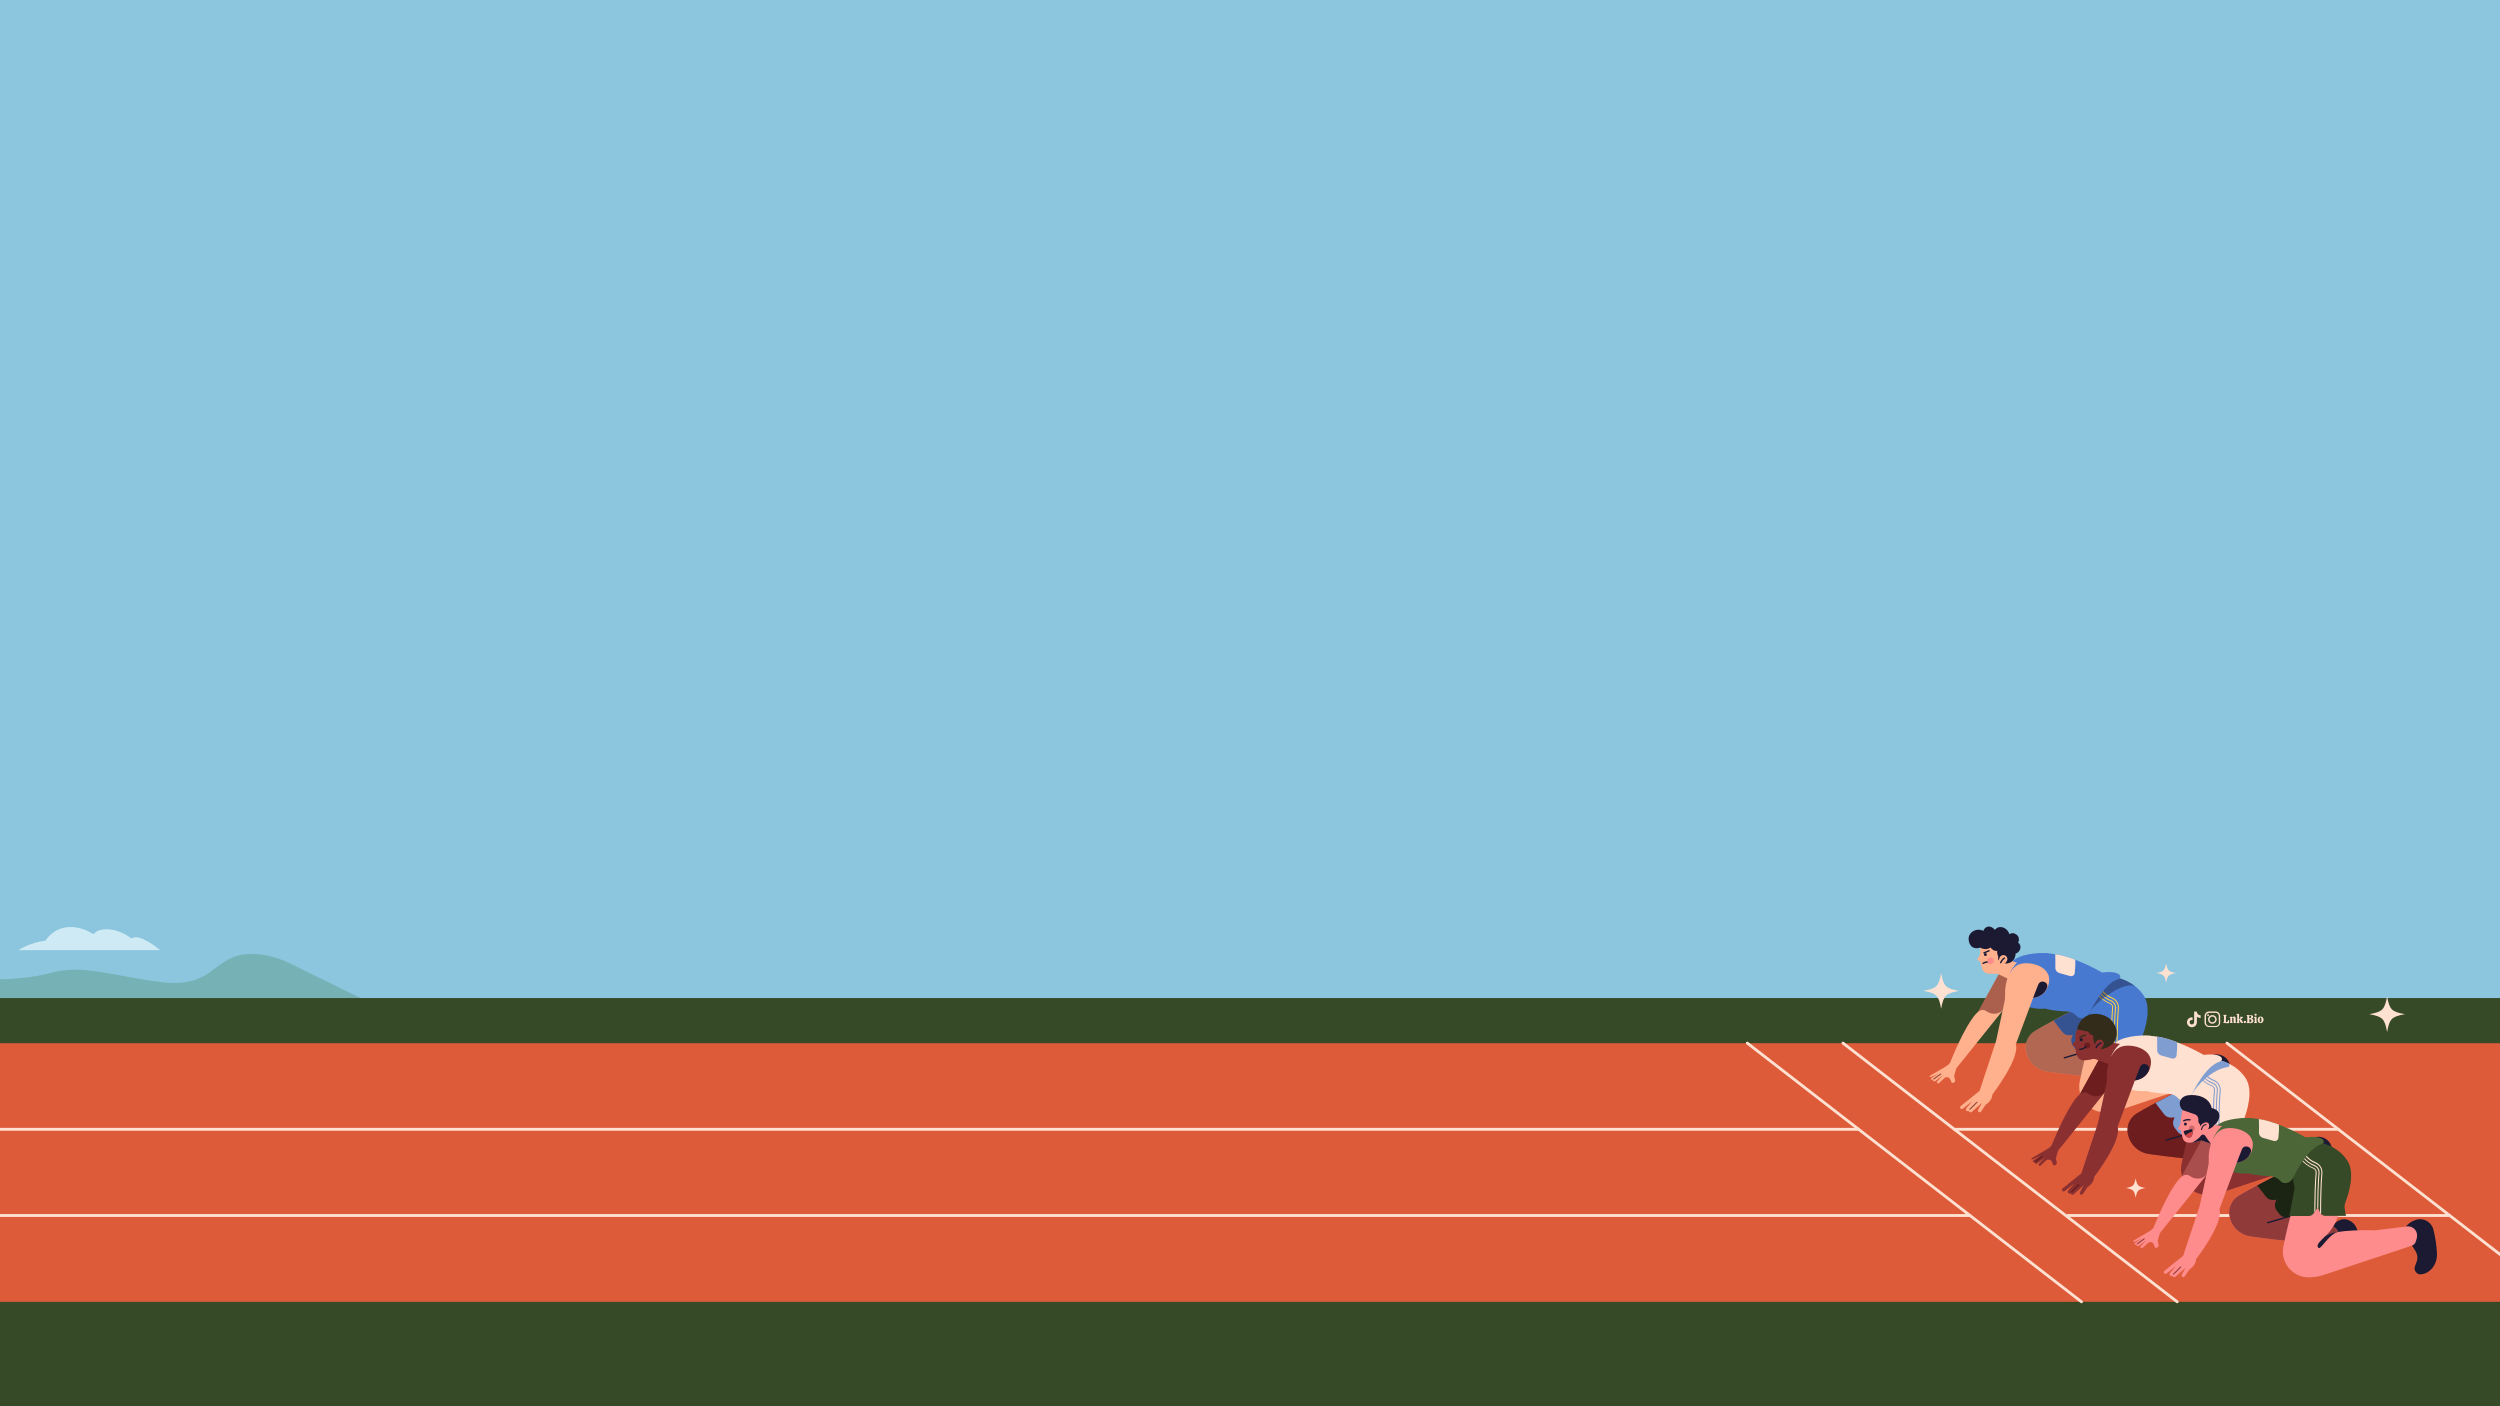 <?xml version="1.0" encoding="utf-8"?>
<!-- Generator: Adobe Illustrator 27.7.0, SVG Export Plug-In . SVG Version: 6.00 Build 0)  -->
<svg version="1.1" id="Layer_2_00000048480382346856877920000017765352761409907081_"
	 xmlns="http://www.w3.org/2000/svg" xmlns:xlink="http://www.w3.org/1999/xlink" x="0px" y="0px" viewBox="0 0 1920 1080"
	 style="enable-background:new 0 0 1920 1080;" xml:space="preserve">
<style type="text/css">
	.st0{clip-path:url(#XMLID_00000006687551195675555890000015185887899300695730_);}
	.st1{opacity:0.6;fill:#67A39A;enable-background:new    ;}
	.st2{fill:#374A28;}
	.st3{fill:#DE5B3A;}
	.st4{fill:none;stroke:#FFE1D1;stroke-width:2.178;stroke-linecap:round;stroke-linejoin:round;stroke-miterlimit:10;}
	.st5{fill:#4779D1;}
	.st6{fill:#FFB08C;}
	.st7{opacity:0.48;fill:#4D0909;enable-background:new    ;}
	.st8{fill:#1C1A33;}
	.st9{fill:none;stroke:#1C1A33;stroke-width:1.089;stroke-miterlimit:10;}
	.st10{fill:none;stroke:#1C1A33;stroke-width:1.089;stroke-linecap:round;stroke-linejoin:round;stroke-miterlimit:10;}
	.st11{fill:#FF8C8C;}
	.st12{opacity:0.62;}
	.st13{fill:#4D0909;}
	.st14{opacity:0.43;fill:#4D0909;enable-background:new    ;}
	.st15{opacity:0.4;fill:#1C1A33;enable-background:new    ;}
	.st16{fill:#FFCE42;}
	.st17{fill:#FFE1D1;}
	.st18{fill:#8A3030;}
	.st19{fill:#332C1A;}
	.st20{fill:none;stroke:#332C1A;stroke-width:1.089;stroke-miterlimit:10;}
	.st21{fill:#809DD1;}
	.st22{fill:#4C6637;}
	.st23{opacity:0.26;fill:#4D0909;enable-background:new    ;}
	.st24{opacity:0.62;fill:#4D0909;enable-background:new    ;}
	.st25{fill:#1B2413;}
	.st26{fill:none;stroke:#1C1A33;stroke-width:0.817;stroke-linecap:round;stroke-linejoin:round;stroke-miterlimit:10;}
	.st27{fill:#D64545;}
	.st28{fill:#CEEAF5;}
</style>
<g>
	<defs>
		<rect id="XMLID_00000155861015380893256630000018177425806507348112_" width="1920" height="1080"/>
	</defs>
	<use xlink:href="#XMLID_00000155861015380893256630000018177425806507348112_"  style="overflow:visible;fill:#8CC6DE;"/>
	<clipPath id="XMLID_00000010286970104490427390000004069461919507393155_">
		<use xlink:href="#XMLID_00000155861015380893256630000018177425806507348112_"  style="overflow:visible;"/>
	</clipPath>
	<g style="clip-path:url(#XMLID_00000010286970104490427390000004069461919507393155_);">
		<g>
			<path class="st1" d="M284,770H-24.7v-18.3c0,0,37.7,2.7,63.3-4.4c25.6-7,45.4,1.9,84.8,6.9s39.9-17.8,63.4-21.1
				c13.5-1.9,26.6,2.4,35.3,6.5L284,770z"/>
			<rect y="766.5" class="st2" width="1920" height="343.5"/>
			<rect y="801.2" class="st3" width="1920" height="198.6"/>
			<g>
				<line class="st4" x1="1341.9" y1="801.1" x2="1598.6" y2="999.8"/>
				<line class="st4" x1="1415.4" y1="801.1" x2="1672.1" y2="999.8"/>
				<line class="st4" x1="1710.3" y1="801.1" x2="1946.1" y2="983.6"/>
				<g>
					<line class="st4" x1="1500.9" y1="867.3" x2="1795.8" y2="867.3"/>
					<line class="st4" x1="0" y1="867.3" x2="1427.4" y2="867.3"/>
					<line class="st4" x1="1587.9" y1="933.5" x2="1881.4" y2="933.5"/>
					<line class="st4" x1="0" y1="933.5" x2="1513" y2="933.5"/>
				</g>
			</g>
			<g>
				<g>
					<path class="st5" d="M1573.8,732.2c-10.1-0.8-23.2,0.6-28.9,6.7l17.1,2.3L1573.8,732.2z"/>
					<path class="st6" d="M1492.4,825.7l-6.3,4.7c-1.1,0.1-1.7-0.2-1.6-1.1c-1,0.1-1.5-0.2-1.5-1l5.7-3.9l-5.5,2.7
						c-0.3,0.1-0.6,0.1-0.9,0c0,0-0.2-0.1-0.3-0.2c-0.2-0.2-0.1-0.5,0.2-0.7c2.3-1.5,10.9-6.3,10.9-6.3c0.1-0.1,0.3-0.2,0.4-0.3
						l2.4-1.6c0.9-0.6,1.6-1.5,2-2.5c13.8-33.8,21.2-38.3,21.2-38.3l16.9-30.7l16.6,11.5l-50.1,62.4c0,0-1.7,5.7-1.7,6
						c0,0.1,0.4,1.7,0.7,3c0.3,0.9-0.5,2.1-1.5,2.3c-0.6,0.1-1.1-0.1-1.3-0.6l-1-2.2c-0.6-1.5-2.3-2-4-1.3l-4.5,4.2
						c-0.3,0.3-0.8,0.4-1.2,0.1l0,0c-0.5-0.3-0.6-1.1-0.2-1.5L1492.4,825.7z"/>
					<path class="st7" d="M1519.1,777.1l16.9-30.7l16.6,11.5l-13.8,17.2c-3.3,4.1-9.1,4.6-13.4,1.4
						C1523.7,775.3,1521.4,775.3,1519.1,777.1z"/>
					<g>
						<path class="st6" d="M1520.9,727.8l-0.2,4.5c0,1.2-0.6,2.4-1.4,3.3l-0.4,0.4c-0.4,0.4-0.4,1.2,0.2,1.5l1.8,1l1,4.6
							c0.6,2.8,3.1,4.8,5.9,4.8h5.5c0.6,0,1.2,0.1,1.7,0.4l8.6,4.1l8.1-11.8l-6.6-2.7l-13.4-14.5L1520.9,727.8z"/>
						<path class="st8" d="M1520.9,727.8c3.8,2.2,7.1,0.6,7.9-0.2c0.7,1.5,3.2,3.2,5.1,2.6c-0.5,1.7,0.8,4.6,0.8,4.6l-0.2,1.2
							c-0.2,1,0.3,2,1.3,2.5l2.8,1.3c0.3,0.2,0.7,0.2,1,0.2c1.9,0.1,8-0.3,8.4-7.6c4.2-1.4,4.9-6.7,1.9-8.4c2.6-5.1-3.3-9.1-6.7-6.5
							c-1.5-5.3-7.9-7.5-11.1-3.4c-3.8-4.3-7.7-2.5-8.9,0.8c-5.7-2.8-11.7,1.6-11.3,6.5S1515.2,729.5,1520.9,727.8z"/>
						<line class="st9" x1="1528" y1="730" x2="1523.3" y2="732"/>
						<circle class="st8" cx="1524.8" cy="733.1" r="1.1"/>
						<path class="st10" d="M1523,739.8c0,0,2-1.2,4.5-1.1"/>
						<path class="st6" d="M1534,739l1.9-3.8c0.8-1.7,3-2.2,4.5-1.1l0,0c1.4,1,1.7,3,0.6,4.4l-2.5,3.1L1534,739z"/>
						<path class="st10" d="M1539.4,735.8c0,0-1.6,0.8-2.9,3.5"/>
						<circle class="st11" cx="1528.8" cy="737.9" r="2.5"/>
					</g>
					<g class="st12">
						<path class="st13" d="M1485.2,829.1c0.1,0,0.2,0,0.2-0.1l5.3-3.8c0.2-0.1,0.2-0.4,0.1-0.6c-0.1-0.2-0.4-0.2-0.6-0.1l-5.3,3.8
							c-0.2,0.1-0.2,0.4-0.1,0.6C1484.9,829,1485,829.1,1485.2,829.1z"/>
					</g>
					<path class="st8" d="M1635.3,816c0,0,0.1-3.6,5.8-5.8c1.9-0.7,4.2-0.6,6.3,0.3l0,0c2.7,1.1,4.9,3.3,6,5.9c2,5,3.6,10,4.7,15
						c0.8,3.7,0.2,7.3-1.9,9.9c-1.3,1.6-3.3,3-6.2,3.3c-0.7,0.1-1.5-0.1-2.1-0.5h-0.1c-1.7-0.9-2.7-2.9-2.3-4.6l0.6-3
						c0.4-2.2-0.2-4.6-1.7-6.5l-5.7-7.2L1635.3,816z"/>
					<path class="st6" d="M1604.8,769.6c0,0-25.1,12.2-41.7,22c-5.4,3.2-8.3,9.4-7.2,15.6c0,0.1,0,0.2,0.1,0.3
						c1.5,8.2,8.1,14.4,16.3,15.5c17.1,2.4,47.8,6.2,67.8,6.2c0,0,0.4-3.8-0.1-7.6c-0.4-3-2.4-5.5-5.2-6.5l-27-9.6l11.1-4.1
						L1604.8,769.6z"/>
					<path class="st14" d="M1604.8,769.6c0,0-25.1,12.2-41.7,22c-5.4,3.2-8.3,9.4-7.2,15.6c0,0.1,0,0.2,0.1,0.3
						c1.5,8.2,8.1,14.4,16.3,15.5c17.1,2.4,47.8,6.2,67.8,6.2c0,0,0.4-3.8-0.1-7.6c-0.4-3-2.4-5.5-5.2-6.5l-27-9.6l11.1-4.1
						L1604.8,769.6z"/>
					<line class="st10" x1="1603" y1="807.2" x2="1585.4" y2="812.4"/>
					<path class="st8" d="M1690.7,817.3c0,0,0.8-4.4,8.2-7c2.5-0.9,5.2-0.7,7.6,0.3l0,0c3,1.3,5.3,4,6.1,7.2
						c1.5,6.1,2.4,12.2,2.7,18.2c0.2,4.4-1.2,8.9-4.3,12.1c-1.9,2-4.5,3.7-8.1,4c-0.9,0.1-1.8-0.1-2.5-0.6l-0.1-0.1
						c-1.9-1.2-2.7-3.5-1.9-5.5l1.3-3.6c1-2.6,0.6-5.5-0.8-7.9l-5.5-8.7L1690.7,817.3z"/>
					<path class="st6" d="M1605.5,797c-3.2,10.8-6,22.1-8.3,33.7c-2.4,12.2,7,23.6,19.4,23.6l0,0c4,0,7.9-0.6,11.7-1.9l67.7-22.5
						c1.1-0.4,2.1-1.2,2.6-2.3c0.6-1.5,1.4-3.6,1.3-5.9c-0.2-4-3.8-7-7.8-6.5l-24.4,3c0,0-30.5-1.2-38.1,4.4
						c6.6-6.3,10.5-15,12.4-25.6H1605.5z"/>
					<path class="st5" d="M1591.8,794.8l-2.2,0.2c-2.3,0.2-4.5-0.8-5.8-2.6l-6.6-8.6c13.9-7.5,27.6-14.1,27.6-14.1l14.1,31.9
						l-17.5,6.3c-2.7,0.9-5.6,0.1-7.3-2.2l-2-2.6c-1.5-2-1.8-4.7-0.7-7L1591.8,794.8z"/>
					<path class="st15" d="M1591.8,794.8l-2.2,0.2c-2.3,0.2-4.5-0.8-5.8-2.6l-6.6-8.6c13.9-7.5,27.6-14.1,27.6-14.1l14.1,31.9
						l-17.5,6.3c-2.7,0.9-5.6,0.1-7.3-2.2l-2-2.6c-1.5-2-1.8-4.7-0.7-7L1591.8,794.8z"/>
					<path class="st5" d="M1645.4,807.2h-15.9c-1.8,0-3.4-1.1-4.1-2.7l-1.6-3.8l-3.4,4.8c-0.8,1.1-2.2,1.8-3.6,1.8h-14.9l4.1-21.3
						c-1.5-6-1.7-15.5-1.7-15.5c4.1-7.7,20.1-19.9,20.1-19.9s13.8,1.8,21.9,13.9c6.5,9.7,1.1,26-1.3,32.2c-0.7,1.7-0.8,3.5-0.5,5.3
						L1645.4,807.2z"/>
					<path class="st16" d="M1620.3,770.9c-3.8-1.5-7.2-4-10-7.5l-0.2-0.3c0.1-0.1,0.2-0.2,0.2-0.2l3.8-3l0.3,0.3
						c2.2,2.7,4.8,4.7,7.8,5.9c3.3,1.3,5.4,4.8,5.1,8.4c-0.7,7.5-1,21.5-1,31.4c-0.3-0.3-0.6-0.7-0.8-1.2c0-9.8,0.3-23.1,1-30.3
						c0.3-3.3-1.6-6.3-4.6-7.5s-5.7-3.1-7.9-5.8l-1.1,0.9c2.4,2.9,5.2,5,8.5,6.2c2.4,1,4,3.5,3.7,6.1c-0.7,7-0.9,18.2-1,27.2
						l-0.3-0.8l-0.5,0.7c0.1-9,0.3-20.1,1-27.1c0.2-2.3-1.1-4.5-3.2-5.3c-3.3-1.3-6.3-3.5-8.8-6.5l-1.1,0.9c2.6,3.2,5.8,5.5,9.4,6.9
						c1.5,0.6,2.5,2.2,2.3,3.9c-0.7,7-0.9,19.2-1,29.1l-0.8,1.1c0-10.1,0.3-23.1,1-30.3C1622.2,772.6,1621.5,771.3,1620.3,770.9z"/>
					<path class="st15" d="M1604.7,777.9c-0.4-4-0.4-7.5-0.4-7.5c4.1-7.7,20.1-19.9,20.1-19.9s8.3,1.1,15.8,7.2l0,0
						C1631.3,752.5,1608.4,770.3,1604.7,777.9z"/>
					<path class="st5" d="M1549.2,769.7c0,0,9.2,6,21.6,4.9c4.5,1.5,11.9,2,16.8,2.2c2.7,0.1,5.3,1.2,7.1,3.3
						c3.5,3.9,8.4,1.3,10.1-2.1c1.6-3.3,10.9-22.6,21.9-26c3.5-1.1,2.5-7-12.3-5.1c0,0-20.2-11.8-36-14.1s-28.8,1-34.9,14.7
						L1549.2,769.7z"/>
					<path class="st6" d="M1561.4,766.5c0,0,10.9-0.9,12.3-12.6c1.4-11.6-14.1-15.9-22.4-13.5c-7.7,2.3-11.9,13.9-11.4,23.8
						c0.1,1.7,0,3.3-0.4,4.9l-6.5,30.3l-12.7,38.4l-14.5,11.7c-0.8,0.7-0.5,2,0.5,2.2l0,0c0.4,0.1,0.8,0,1.1-0.2l7.4-5.8l-4.6,5.3
						c-0.9,1-0.1,2.5,1.2,2.4c0.2,0,0.4,0,0.5-0.1c0.5,0.7,1.6,1.4,2.5,0.6c2.1-1.8,7.7-6.9,7.7-6.9l-2.9,5.3
						c-0.4,0.8,0,1.7,0.9,1.9l0,0c0.5,0.1,1-0.1,1.3-0.5l3.7-5.4c0,0,4.7-2.5,5.1-7.8c0,0,21.4-27.9,17.9-38.4L1561.4,766.5z"/>
					<g class="st12">
						<path class="st13" d="M1512.9,852.3c0.1,0,0.2,0,0.3-0.1l5.4-5.4c0.2-0.2,0.2-0.4,0-0.6c-0.2-0.2-0.4-0.2-0.6,0l-5.4,5.4
							c-0.2,0.2-0.2,0.4,0,0.6C1512.7,852.2,1512.8,852.3,1512.9,852.3z"/>
					</g>
					<path class="st8" d="M1561.4,766.5c0.7-2,2.3-6.2,4-10.4s8.2-2,6.8,2.3C1570.8,762.4,1567.3,765.5,1561.4,766.5z"/>
					<path class="st8" d="M1629.6,822.7c-3.7,3.8-7.4,6.5-5.5,8.9c1.9,2.5,7.3-9.9,15.2-12.1C1639.3,819.5,1633.4,820,1629.6,822.7z
						"/>
					<path class="st17" d="M1593.8,737.1L1593.8,737.1c0.2,3.5-0.1,7.4-0.4,10.1c-0.2,1.8-1.9,2.9-3.6,2.4l-8.2-2.3
						c-1.9-0.5-3.2-2.3-3.1-4.2c0-2.7,0.1-6.7-0.1-10.3C1583.4,733.5,1588.8,735.1,1593.8,737.1z"/>
				</g>
				<g>
					<path class="st17" d="M1651.9,795.5c-10.1-0.8-23.2,0.6-28.9,6.7l17.1,2.3L1651.9,795.5z"/>
					<path class="st18" d="M1570.5,889l-6.3,4.7c-1.1,0.1-1.7-0.2-1.6-1.1c-1,0.1-1.5-0.2-1.5-1l5.7-3.9l-5.5,2.7
						c-0.3,0.1-0.6,0.1-0.9,0c0,0-0.2-0.1-0.3-0.2c-0.2-0.2-0.1-0.5,0.2-0.7c2.3-1.5,10.9-6.3,10.9-6.3c0.1-0.1,0.3-0.2,0.4-0.3
						l2.4-1.6c0.9-0.6,1.6-1.5,2-2.5c13.8-33.8,21.2-38.3,21.2-38.3l16.9-30.7l16.6,11.5l-50.1,62.4c0,0-1.7,5.7-1.7,6
						c0,0.1,0.4,1.7,0.7,3c0.3,0.9-0.5,2.1-1.5,2.3c-0.6,0.1-1.1-0.1-1.3-0.6l-1-2.2c-0.6-1.5-2.3-2-4-1.3l-4.5,4.2
						c-0.3,0.3-0.8,0.4-1.2,0.1l0,0c-0.5-0.3-0.6-1.1-0.2-1.5L1570.5,889z"/>
					<path class="st7" d="M1597.2,840.4l16.9-30.7l16.6,11.5l-13.8,17.2c-3.3,4.1-9.1,4.6-13.4,1.4
						C1601.9,838.6,1599.6,838.6,1597.2,840.4z"/>
					<g>
						<path class="st18" d="M1606,791.9l-10.8-1.3c-0.9,1.3-1.6,5.4-1.3,8.1c0.1,0.6-0.2,1.1-0.6,1.5l-1.2,1
							c-0.6,0.5-0.5,1.4,0.1,1.9l1.8,1.2c0,2.3,0.5,7.7,3.7,9.4c2.5,1.3,7.5,0.2,9.6-0.4c0.6-0.2,1.3-0.1,1.9,0.1l13.3,5.1l6.9-16.6
							l-11.5-1.7L1606,791.9z"/>
						<circle class="st7" cx="1603" cy="802.9" r="2.4"/>
						<path class="st19" d="M1595.2,790.5l8.6,1.9c0,0,1,2.3,3.8,2.9c-0.3,3.4,0.6,4.7,0.6,4.7v3l4.9,2.5c0.5,0.2,1,0.3,1.5,0.2
							c7.5-2,10.1-5.7,10.9-10.3c1-6-3-14.8-13.2-16.5C1601.6,777,1595.9,785.3,1595.2,790.5z"/>
						<path class="st18" d="M1614.4,799L1614.4,799c-1.4-1-3.4-0.6-4.4,0.8l-3,4.4l5.2,3l2.8-3.8C1616.2,802,1615.8,800,1614.4,799z
							"/>
						<path class="st10" d="M1613.6,801c0,0-2.8,1-3.7,3.5"/>
						<path class="st20" d="M1602,794.9c0,0-3.7,0.9-5,2"/>
						<circle class="st8" cx="1598.4" cy="798.5" r="1.2"/>
						<path class="st10" d="M1597.2,805.9c0,0,3.2,0,4.8-2.2"/>
					</g>
					<g class="st12">
						<path class="st13" d="M1563.3,892.4c0.1,0,0.2,0,0.2-0.1l5.3-3.8c0.2-0.1,0.2-0.4,0.1-0.6c-0.1-0.2-0.4-0.2-0.6-0.1l-5.3,3.8
							c-0.2,0.1-0.2,0.4-0.1,0.6C1563.1,892.3,1563.2,892.4,1563.3,892.4z"/>
					</g>
					<path class="st8" d="M1713.5,879.3c0,0,0.1-3.6,5.8-5.8c1.9-0.7,4.2-0.6,6.3,0.3l0,0c2.7,1.1,4.9,3.3,6,5.9c2,5,3.6,10,4.7,15
						c0.8,3.7,0.2,7.3-1.9,9.9c-1.3,1.6-3.3,3-6.2,3.3c-0.7,0.1-1.5-0.1-2.1-0.5h-0.1c-1.7-0.9-2.7-2.9-2.3-4.6l0.6-3
						c0.4-2.2-0.2-4.6-1.7-6.5l-5.7-7.2L1713.5,879.3z"/>
					<path class="st18" d="M1683,832.9c0,0-25.1,12.2-41.7,22c-5.4,3.2-8.3,9.4-7.2,15.6c0,0.1,0,0.2,0.1,0.3
						c1.5,8.2,8.1,14.4,16.3,15.5c17.1,2.4,47.8,6.2,67.8,6.2c0,0,0.4-3.8-0.1-7.6c-0.4-3-2.4-5.5-5.2-6.5l-27-9.6l11.1-4.1
						L1683,832.9z"/>
					<path class="st7" d="M1683,832.9c0,0-25.1,12.2-41.7,22c-5.4,3.2-8.3,9.4-7.2,15.6c0,0.1,0,0.2,0.1,0.3
						c1.5,8.2,8.1,14.4,16.3,15.5c17.1,2.4,47.8,6.2,67.8,6.2c0,0,0.4-3.8-0.1-7.6c-0.4-3-2.4-5.5-5.2-6.5l-27-9.6l11.1-4.1
						L1683,832.9z"/>
					<line class="st10" x1="1681.2" y1="870.5" x2="1663.5" y2="875.7"/>
					<path class="st8" d="M1768.9,880.6c0,0,0.8-4.4,8.2-7c2.5-0.9,5.2-0.7,7.6,0.3l0,0c3,1.3,5.3,4,6.1,7.2
						c1.5,6.1,2.4,12.2,2.7,18.2c0.2,4.4-1.2,8.9-4.3,12.1c-1.9,2-4.5,3.7-8.1,4c-0.9,0.1-1.8-0.1-2.5-0.6l-0.1-0.1
						c-1.9-1.2-2.7-3.5-1.9-5.5l1.3-3.6c1-2.6,0.6-5.5-0.8-7.9l-5.5-8.7L1768.9,880.6z"/>
					<path class="st18" d="M1683.7,860.3c-3.2,10.8-6,22.1-8.3,33.7c-2.4,12.2,7,23.6,19.4,23.6l0,0c4,0,7.9-0.6,11.7-1.9l67.7-22.5
						c1.1-0.4,2.1-1.2,2.6-2.3c0.6-1.5,1.4-3.6,1.3-5.9c-0.2-4-3.8-7-7.8-6.5l-24.4,3c0,0-30.5-1.2-38.1,4.4
						c6.6-6.3,10.5-15,12.4-25.6H1683.7z"/>
					<path class="st21" d="M1670,858.1l-2.2,0.2c-2.3,0.2-4.5-0.8-5.8-2.6l-6.6-8.6c13.9-7.5,27.6-14.1,27.6-14.1l14.1,31.9
						l-17.5,6.3c-2.7,0.9-5.6,0.1-7.3-2.2l-2-2.6c-1.5-2-1.8-4.7-0.7-7L1670,858.1z"/>
					<path class="st17" d="M1723.5,870.5h-15.9c-1.8,0-3.4-1.1-4.1-2.7l-1.6-3.8l-3.4,4.8c-0.8,1.1-2.2,1.8-3.6,1.8H1680l3.8-19.6
						c0.2-1.1,0.2-2.1,0-3.2c-1.2-5.9-1.3-14-1.3-14c4.1-7.7,20.1-19.9,20.1-19.9s13.8,1.8,21.9,13.9c6.5,9.7,1.1,26-1.3,32.2
						c-0.7,1.7-0.8,3.5-0.5,5.3L1723.5,870.5z"/>
					<path class="st21" d="M1682.9,841.2c-0.4-4-0.4-7.5-0.4-7.5c4.1-7.7,20.1-19.9,20.1-19.9s3.9,0.5,8.8,2.8
						c1.4,0.7,1,2.7-0.5,2.9C1699,821.2,1687.3,833.1,1682.9,841.2z"/>
					<path class="st21" d="M1698.5,834.2c-3.8-1.5-7.2-4-10-7.5l-0.2-0.3c0.1-0.1,0.2-0.2,0.2-0.2l3.8-3l0.3,0.3
						c2.2,2.7,4.8,4.7,7.8,5.9c3.3,1.3,5.4,4.8,5.1,8.4c-0.7,7.5-1,21.5-1,31.4c-0.3-0.3-0.6-0.7-0.8-1.2c0-9.8,0.3-23.1,1-30.3
						c0.3-3.3-1.6-6.3-4.6-7.5s-5.7-3.1-7.9-5.8l-1.1,0.9c2.4,2.9,5.2,5,8.5,6.2c2.4,1,4,3.5,3.7,6.1c-0.7,7-0.9,18.2-1,27.2
						l-0.3-0.8l-0.5,0.7c0.1-9,0.3-20.1,1-27.1c0.2-2.3-1.1-4.5-3.2-5.3c-3.3-1.3-6.3-3.5-8.8-6.5l-1.1,0.9c2.6,3.2,5.8,5.5,9.4,6.9
						c1.5,0.6,2.5,2.2,2.3,3.9c-0.7,7-0.9,19.2-1,29.1l-0.8,1.1c0-10.1,0.3-23.1,1-30.3C1700.4,835.9,1699.7,834.7,1698.5,834.2z"/>
					<path class="st17" d="M1627.3,833c0,0,9.2,6,21.6,4.9c4.5,1.5,11.9,2,16.8,2.2c2.7,0.1,5.3,1.2,7.1,3.3
						c3.5,3.9,8.4,1.3,10.1-2.1c1.6-3.3,10.9-22.6,21.9-26c3.5-1.1,2.5-7-12.3-5.1c0,0-20.2-11.8-36-14.1s-28.8,1-34.9,14.7
						L1627.3,833z"/>
					<path class="st18" d="M1639.6,829.8c0,0,10.9-0.9,12.3-12.6c1.4-11.6-14.1-15.9-22.4-13.5c-7.7,2.3-11.9,13.9-11.4,23.8
						c0.1,1.7,0,3.3-0.4,4.9l-6.5,30.3l-12.7,38.4l-14.5,11.7c-0.8,0.7-0.5,2,0.5,2.2l0,0c0.4,0.1,0.8,0,1.1-0.2l7.4-5.8l-4.6,5.3
						c-0.9,1-0.1,2.5,1.2,2.4c0.2,0,0.4,0,0.5-0.1c0.5,0.7,1.6,1.4,2.5,0.6c2.1-1.8,7.7-6.9,7.7-6.9l-2.9,5.3
						c-0.4,0.8,0,1.7,0.9,1.9l0,0c0.5,0.1,1-0.1,1.3-0.5l3.7-5.4c0,0,4.7-2.5,5.1-7.8c0,0,21.4-27.9,17.9-38.4L1639.6,829.8z"/>
					<g class="st12">
						<path class="st13" d="M1591.1,915.6c0.1,0,0.2,0,0.3-0.1l5.4-5.4c0.2-0.2,0.2-0.4,0-0.6c-0.2-0.2-0.4-0.2-0.6,0l-5.4,5.4
							c-0.2,0.2-0.2,0.4,0,0.6C1590.9,915.5,1591,915.6,1591.1,915.6z"/>
					</g>
					<path class="st8" d="M1639.6,829.8c0.7-2,2.3-6.2,4-10.4s8.2-2,6.8,2.3C1649,825.7,1645.5,828.8,1639.6,829.8z"/>
					<path class="st8" d="M1707.8,886c-3.7,3.8-7.4,6.5-5.5,8.9c1.9,2.5,7.3-9.9,15.2-12.1C1717.5,882.8,1711.6,883.3,1707.8,886z"
						/>
					<path class="st21" d="M1672,800.4L1672,800.4c0.2,3.5-0.1,7.4-0.4,10.1c-0.2,1.8-1.9,2.9-3.6,2.4l-8.2-2.3
						c-1.9-0.5-3.2-2.3-3.1-4.2c0-2.7,0.1-6.7-0.1-10.3C1661.6,796.8,1666.9,798.4,1672,800.4z"/>
				</g>
				<g>
					<path class="st22" d="M1730.1,858.9c-10.1-0.8-23.2,0.6-28.9,6.7l17.1,2.3L1730.1,858.9z"/>
					<path class="st11" d="M1648.7,952.3l-6.3,4.7c-1.1,0.1-1.7-0.2-1.6-1.1c-1,0.1-1.5-0.2-1.5-1l5.7-3.9l-5.5,2.7
						c-0.3,0.1-0.6,0.1-0.9,0c0,0-0.2-0.1-0.3-0.2c-0.2-0.2-0.1-0.5,0.2-0.7c2.3-1.5,10.9-6.3,10.9-6.3c0.1-0.1,0.3-0.2,0.4-0.3
						l2.4-1.6c0.9-0.6,1.6-1.5,2-2.5c13.8-33.8,21.2-38.3,21.2-38.3l16.9-30.7l16.6,11.5l-50.1,62.4c0,0-1.7,5.7-1.7,6
						c0,0.1,0.4,1.7,0.7,3c0.3,0.9-0.5,2.1-1.5,2.3c-0.6,0.1-1.1-0.1-1.3-0.6l-1-2.2c-0.6-1.5-2.3-2-4-1.3l-4.5,4.2
						c-0.3,0.3-0.8,0.4-1.2,0.1l0,0c-0.5-0.3-0.6-1.1-0.2-1.5L1648.7,952.3z"/>
					<path class="st7" d="M1675.4,903.7l16.9-30.7l16.6,11.5l-13.8,17.2c-3.3,4.1-9.1,4.6-13.4,1.4
						C1680.1,901.9,1677.8,901.9,1675.4,903.7z"/>
					<g class="st12">
						<path class="st13" d="M1641.5,955.7c0.1,0,0.2,0,0.2-0.1l5.3-3.8c0.2-0.1,0.2-0.4,0.1-0.6c-0.1-0.2-0.4-0.2-0.6-0.1l-5.3,3.8
							c-0.2,0.1-0.2,0.4-0.1,0.6C1641.3,955.6,1641.4,955.7,1641.5,955.7z"/>
					</g>
					<path class="st8" d="M1700.7,864c4.1-3,6.6-11.2-2.1-13c-1.8-8.6-11.5-10.8-18.3-9.8c-6.8,1.1-7.8,7.6-4.2,11.2
						c0,0,13.4,20,13.6,20C1689.8,872.5,1699.8,871.3,1700.7,864z"/>
					<path class="st11" d="M1672.9,866.1l0.9-1.4c0.6-1,1-2.1,1-3.2c0.1-2.7,0.5-5.7,1.2-9l9.6,3.3c1.8,0.6,2.9,2.3,2.7,4.2
						c-0.1,1.3,0.2,2.8,1.4,3.7l-0.1,3c0,0,7.2,2.8,10.9-2.7l7.5,1.1l-6.8,14.4l-10.5-3.6c-5.8,1.5-12.6,3.6-14.3-1.6
						c-0.7-2.3-0.8-3.2-1.5-6.6h-1.2C1672.9,867.7,1672.5,866.7,1672.9,866.1z"/>
					<circle class="st23" cx="1683.3" cy="866.5" r="2.2"/>
					<path class="st8" d="M1791.7,942.6c0,0,0.1-3.6,5.8-5.8c1.9-0.7,4.2-0.6,6.3,0.3l0,0c2.7,1.1,4.9,3.3,6,5.9c2,5,3.6,10,4.7,15
						c0.8,3.7,0.2,7.3-1.9,9.9c-1.3,1.6-3.3,3-6.2,3.3c-0.7,0.1-1.5-0.1-2.1-0.5h-0.1c-1.7-0.9-2.7-2.9-2.3-4.6l0.6-3
						c0.4-2.2-0.2-4.6-1.7-6.5l-5.7-7.2L1791.7,942.6z"/>
					<path class="st11" d="M1761.1,896.2c0,0-25.1,12.2-41.7,22c-5.4,3.2-8.3,9.4-7.2,15.6c0,0.1,0,0.2,0.1,0.3
						c1.5,8.2,8.1,14.4,16.3,15.5c17.1,2.4,47.8,6.2,67.8,6.2c0,0,0.4-3.8-0.1-7.6c-0.4-3-2.4-5.5-5.2-6.5l-27-9.6l11.1-4.1
						L1761.1,896.2z"/>
					<path class="st24" d="M1761.1,896.2c0,0-25.1,12.2-41.7,22c-5.4,3.2-8.3,9.4-7.2,15.6c0,0.1,0,0.2,0.1,0.3
						c1.5,8.2,8.1,14.4,16.3,15.5c17.1,2.4,47.8,6.2,67.8,6.2c0,0,0.4-3.8-0.1-7.6c-0.4-3-2.4-5.5-5.3-6.5l-26.9-9.6l11.1-4.1
						L1761.1,896.2z"/>
					<line class="st10" x1="1759.4" y1="933.8" x2="1741.7" y2="939"/>
					<path class="st8" d="M1847,943.9c0,0,0.8-4.4,8.2-7c2.5-0.9,5.2-0.7,7.6,0.3l0,0c3,1.3,5.3,4,6.1,7.2
						c1.5,6.1,2.4,12.2,2.7,18.2c0.2,4.4-1.2,8.9-4.3,12.1c-1.9,2-4.5,3.7-8.1,4c-0.9,0.1-1.8-0.1-2.5-0.6l-0.1-0.1
						c-1.9-1.2-2.7-3.5-1.9-5.5l1.3-3.6c1-2.6,0.6-5.5-0.8-7.9l-5.5-8.7L1847,943.9z"/>
					<path class="st11" d="M1761.9,923.7c-3.2,10.8-6,22.1-8.3,33.7c-2.4,12.2,7,23.6,19.4,23.6l0,0c4,0,7.9-0.6,11.7-1.9l67.7-22.5
						c1.1-0.4,2.1-1.2,2.6-2.3c0.6-1.5,1.4-3.6,1.3-5.9c-0.2-4-3.8-7-7.8-6.5l-24.4,3c0,0-30.5-1.2-38.1,4.4
						c6.6-6.3,10.5-15,12.4-25.6H1761.9z"/>
					<path class="st25" d="M1748.2,921.4l-2.2,0.2c-2.3,0.2-4.5-0.8-5.8-2.6l-6.6-8.6c13.9-7.5,27.6-14.1,27.6-14.1l14.1,31.9
						l-17.5,6.3c-2.7,0.9-5.6,0.1-7.3-2.2l-2-2.6c-1.5-2-1.8-4.7-0.7-7L1748.2,921.4z"/>
					<path class="st2" d="M1801.7,933.8h-15.9c-1.8,0-3.4-1.1-4.1-2.7l-1.6-3.8l-3.4,4.8c-0.8,1.1-2.2,1.8-3.6,1.8h-14.9l4.1-21.3
						c-1.5-6-1.7-15.5-1.7-15.5c4.1-7.7,20.1-19.9,20.1-19.9s13.8,1.8,21.9,13.9c6.5,9.7,1.1,26-1.3,32.2c-0.7,1.7-0.8,3.5-0.5,5.3
						L1801.7,933.8z"/>
					<path class="st17" d="M1776.6,897.5c-3.8-1.5-7.2-4-10-7.5l-0.2-0.3c0.1-0.1,0.2-0.2,0.2-0.2l3.8-3l0.3,0.3
						c2.2,2.7,4.8,4.7,7.8,5.9c3.3,1.3,5.4,4.8,5.1,8.4c-0.7,7.5-1,21.5-1,31.4c-0.3-0.3-0.6-0.7-0.8-1.2c0-9.8,0.3-23.1,1-30.3
						c0.3-3.3-1.6-6.3-4.6-7.5s-5.7-3.1-7.9-5.8l-1.1,0.9c2.4,2.9,5.2,5,8.5,6.2c2.4,1,4,3.5,3.7,6.1c-0.7,7-0.9,18.2-1,27.2
						l-0.3-0.8l-0.5,0.7c0.1-9,0.3-20.1,1-27.1c0.2-2.3-1.1-4.5-3.2-5.3c-3.3-1.3-6.3-3.5-8.8-6.5l-1.1,0.9c2.6,3.2,5.8,5.5,9.4,6.9
						c1.5,0.6,2.5,2.2,2.3,3.9c-0.7,7-0.9,19.2-1,29.1l-0.8,1.1c0-10.1,0.3-23.1,1-30.3C1778.6,899.2,1777.8,898,1776.6,897.5z"/>
					<path class="st22" d="M1705.5,896.3c0,0,9.2,6,21.6,4.9c4.5,1.5,11.9,2,16.8,2.2c2.7,0.1,5.3,1.2,7.1,3.3
						c3.5,3.9,8.4,1.3,10.1-2.1c1.6-3.3,10.9-22.6,21.9-26c3.5-1.1,2.5-7-12.3-5.1c0,0-20.2-11.8-36-14.1s-28.8,1-34.9,14.7
						L1705.5,896.3z"/>
					
						<ellipse transform="matrix(0.666 -0.746 0.746 0.666 -79.815 1552.355)" class="st11" cx="1692.4" cy="865.2" rx="4.7" ry="3.1"/>
					<path class="st26" d="M1694.2,863.8c-1.2-0.4-3,1.2-3.4,3.7"/>
					<path class="st11" d="M1717.8,893.1c0,0,10.9-0.9,12.3-12.6c1.4-11.6-14.1-15.9-22.4-13.5c-7.7,2.3-11.9,13.9-11.4,23.8
						c0.1,1.7,0,3.3-0.4,4.9l-6.5,30.3l-12.7,38.4l-14.5,11.7c-0.8,0.7-0.5,2,0.5,2.2l0,0c0.4,0.1,0.8,0,1.1-0.2l7.4-5.8l-4.6,5.3
						c-0.9,1-0.1,2.5,1.2,2.4c0.2,0,0.4,0,0.5-0.1c0.5,0.7,1.6,1.4,2.5,0.6c2.1-1.8,7.7-6.9,7.7-6.9l-2.9,5.3
						c-0.4,0.8,0,1.7,0.9,1.9l0,0c0.5,0.1,1-0.1,1.3-0.5l3.7-5.4c0,0,4.7-2.5,5.1-7.8c0,0,21.4-27.9,17.9-38.4L1717.8,893.1z"/>
					<g class="st12">
						<path class="st13" d="M1669.3,978.9c0.1,0,0.2,0,0.3-0.1l5.4-5.4c0.2-0.2,0.2-0.4,0-0.6c-0.2-0.2-0.4-0.2-0.6,0l-5.4,5.4
							c-0.2,0.2-0.2,0.4,0,0.6C1669.1,978.8,1669.2,978.9,1669.3,978.9z"/>
					</g>
					<path class="st8" d="M1717.8,893.1c0.7-2,2.3-6.2,4-10.4s8.2-2,6.8,2.3C1727.2,889.1,1723.7,892.1,1717.8,893.1z"/>
					<path class="st9" d="M1682.3,860.1c0,0-3.4-0.7-5.5,0.9"/>
					<circle class="st8" cx="1678.4" cy="863.3" r="1.1"/>
					<path class="st8" d="M1677.6,868.5l5.1-1.3c0.5-0.1,1,0.2,1.1,0.7c0.2,1.8,0.3,5.5-2.3,5.7c-2.5,0.2-3.9-2.6-4.4-4.1
						C1676.9,869.1,1677.2,868.6,1677.6,868.5z"/>
					<path class="st27" d="M1681.5,873.6c-1.4,0.1-2.4-0.7-3.1-1.7c1.7-1.6,4.1-2.5,5.5-2.9C1683.9,871,1683.6,873.5,1681.5,873.6z"
						/>
					<path class="st8" d="M1690.4,872.1c0.8-1.1,2.5-1,3.2,0.2c2.1,3.3,4.4,6.1,4.4,6.1l0,0l-7.3-2.5c-2.6,0.7-5.5,1.5-7.9,1.7
						C1684.6,877.3,1688.4,874.8,1690.4,872.1z"/>
					<path class="st8" d="M1785.9,949.3c-3.7,3.8-7.4,6.5-5.5,8.9c1.9,2.5,7.3-9.9,15.2-12.1
						C1795.7,946.1,1789.8,946.6,1785.9,949.3z"/>
					<path class="st17" d="M1750.2,863.7L1750.2,863.7c0.2,3.5-0.1,7.4-0.4,10.1c-0.2,1.8-1.9,2.9-3.6,2.4l-8.2-2.3
						c-1.9-0.5-3.2-2.3-3.1-4.2c0-2.7,0.1-6.7-0.1-10.3C1739.7,860.1,1745.1,861.8,1750.2,863.7z"/>
				</g>
			</g>
			<path class="st28" d="M123,729.7H14.1c0,0,9.1-5.9,20.8-7.3c10.2-15,27.7-11.2,36.8-4.9c6.4-7.3,21.6-3.1,29.2,3.3
				C106.9,716,123,729.7,123,729.7z"/>
			<g>
				<path class="st17" d="M1477.1,761c10.3,1.9,11.8,3.4,13.7,13.7c1.9-10.3,3.4-11.8,13.7-13.7c-10.3-1.9-11.8-3.4-13.7-13.7
					C1488.9,757.6,1487.4,759.1,1477.1,761z"/>
				<path class="st17" d="M1819.6,778.9c10.3,1.9,11.8,3.4,13.7,13.7c1.9-10.3,3.4-11.8,13.7-13.7c-10.3-1.9-11.8-3.4-13.7-13.7
					C1831.4,775.4,1829.9,777,1819.6,778.9z"/>
				<path class="st17" d="M1656.1,747.3c5.6,1,6.5,1.9,7.5,7.5c1-5.6,1.9-6.5,7.5-7.5c-5.6-1-6.5-1.9-7.5-7.5
					C1662.5,745.4,1661.7,746.3,1656.1,747.3z"/>
				<path class="st17" d="M1632.7,912.4c5.6,1,6.5,1.9,7.5,7.5c1-5.6,1.9-6.5,7.5-7.5c-5.6-1-6.5-1.9-7.5-7.5
					C1639.1,910.6,1638.3,911.4,1632.7,912.4z"/>
			</g>
		</g>
		<g id="Popular_Chips_1_">
			<g>
				<g>
					<path class="st17" d="M1707.7,785.6c-0.1-0.1-0.1-0.2-0.2-0.3c0-0.1,0-0.2,0-0.3c0.2,0,0.3,0,0.4-0.1s0.1-0.2,0.1-0.3v-4.2
						c0-0.2,0-0.3-0.1-0.3c-0.1-0.1-0.2-0.1-0.4-0.1c0-0.1,0-0.2,0-0.3s0.1-0.2,0.2-0.3h2.2c0.1,0.1,0.2,0.3,0.2,0.6
						c-0.2,0-0.4,0-0.5,0.1s-0.1,0.2-0.1,0.4v4.5h0.3c0.4,0,0.8-0.1,1-0.4s0.3-0.7,0.3-1.2h0.6c0.1,0.1,0.2,0.2,0.2,0.5
						c0.1,0.3,0.1,0.5,0.1,0.8c0,0.4-0.1,0.7-0.2,0.9s-0.4,0.3-0.7,0.3L1707.7,785.6L1707.7,785.6z"/>
					<path class="st17" d="M1717.4,785.4c-0.1,0.1-0.2,0.2-0.5,0.2c-0.2,0-0.4,0.1-0.7,0.1c-0.3,0-0.4,0-0.6-0.1
						c-0.1-0.1-0.2-0.2-0.2-0.5v-2.8c0-0.2,0-0.4-0.1-0.5s-0.2-0.2-0.4-0.2c-0.2,0-0.5,0.1-0.6,0.3v2.7c0,0.2,0,0.3,0.1,0.4
						c0.1,0.1,0.2,0.1,0.4,0.1c0,0.2-0.1,0.3-0.2,0.5h-2c-0.1-0.1-0.2-0.3-0.2-0.5c0.2,0,0.3,0,0.4-0.1s0.1-0.2,0.1-0.4V782
						c0-0.2,0-0.3-0.1-0.3c-0.1-0.1-0.2-0.1-0.5-0.1v-0.4c0.2-0.1,0.5-0.2,0.8-0.3s0.6-0.1,0.8-0.1c0.1,0,0.2,0,0.3,0.1
						c0.1,0.1,0.1,0.2,0.1,0.5c0.2-0.2,0.3-0.3,0.6-0.5c0.2-0.1,0.5-0.2,0.8-0.2c0.4,0,0.8,0.1,1,0.3s0.3,0.6,0.3,1.1v2.5
						c0,0.3,0.1,0.5,0.4,0.5L1717.4,785.4z"/>
					<path class="st17" d="M1722.8,785.3c0,0.1-0.1,0.2-0.2,0.3s-0.3,0.1-0.6,0.1c-0.3,0-0.6-0.1-0.8-0.2c-0.2-0.1-0.4-0.3-0.5-0.5
						s-0.2-0.4-0.4-0.7c-0.1-0.3-0.2-0.5-0.3-0.7c-0.1-0.2-0.2-0.3-0.4-0.3v1.4c0,0.2,0,0.3,0.1,0.4c0.1,0.1,0.2,0.1,0.4,0.1
						c0,0.2-0.1,0.3-0.2,0.5h-2c-0.1-0.1-0.2-0.3-0.2-0.5c0.2,0,0.3,0,0.4-0.1s0.1-0.2,0.1-0.4v-4.9c0-0.2,0-0.3-0.1-0.3
						c-0.1-0.1-0.2-0.1-0.5-0.1V779c0.2-0.1,0.5-0.2,0.8-0.3s0.6-0.1,0.8-0.1c0.1,0,0.2,0,0.3,0.1c0.1,0.1,0.1,0.2,0.1,0.3v4l1-1
						c0.1-0.1,0.2-0.2,0.2-0.3s-0.1-0.2-0.2-0.2s-0.2-0.1-0.4-0.1c0-0.1,0-0.2,0.1-0.3c0-0.1,0.1-0.2,0.2-0.2h2
						c0.1,0.1,0.2,0.3,0.2,0.5c-0.1,0-0.3,0-0.3,0.1c-0.1,0-0.2,0.1-0.2,0.2l-1.4,1.4c0.2,0,0.4,0.1,0.6,0.2
						c0.2,0.1,0.3,0.3,0.4,0.5c0.2,0.3,0.2,0.4,0.2,0.4c0.2,0.4,0.4,0.6,0.4,0.7C1722.5,785,1722.6,785.1,1722.8,785.3L1722.8,785.3
						z"/>
					<path class="st17" d="M1724.7,785.5c-0.2,0.2-0.4,0.2-0.6,0.2c-0.3,0-0.5-0.1-0.7-0.2c-0.2-0.2-0.2-0.4-0.2-0.6
						c0-0.3,0.1-0.5,0.2-0.7c0.2-0.2,0.4-0.2,0.7-0.2c0.3,0,0.5,0.1,0.6,0.2c0.2,0.2,0.2,0.4,0.2,0.7
						C1724.9,785.1,1724.8,785.3,1724.7,785.5z"/>
					<path class="st17" d="M1727.2,785.7c-0.7,0-1.2,0-1.6,0c-0.1-0.2-0.2-0.4-0.2-0.6c0.2,0,0.3,0,0.4-0.1s0.1-0.2,0.1-0.3v-4.2
						c0-0.2,0-0.3-0.1-0.3c-0.1-0.1-0.2-0.1-0.4-0.1c0-0.2,0.1-0.4,0.2-0.6c0.3,0,0.8,0,1.6,0c0.3,0,0.5,0,0.6,0
						c0.9,0,1.6,0.2,2,0.4c0.4,0.3,0.6,0.7,0.6,1.1c0,0.4-0.1,0.6-0.3,0.9c-0.2,0.2-0.5,0.4-0.9,0.6c0.5,0.1,0.9,0.3,1.1,0.5
						s0.3,0.6,0.3,1c0,1.2-0.9,1.8-2.7,1.8C1727.7,785.7,1727.5,785.7,1727.2,785.7z M1728.9,781c0-0.3-0.1-0.6-0.3-0.8
						c-0.2-0.2-0.5-0.3-0.8-0.3c-0.2,0-0.3,0-0.4,0v2.1c0.1,0,0.2,0,0.3,0C1728.5,782.1,1728.9,781.7,1728.9,781z M1729.1,784
						c0-0.4-0.1-0.7-0.3-0.9s-0.6-0.3-1-0.3h-0.3v2.3c0.2,0,0.3,0,0.4,0C1728.7,785.1,1729.1,784.7,1729.1,784z"/>
					<path class="st17" d="M1733,784.7c0,0.2,0,0.3,0.1,0.4s0.2,0.1,0.4,0.1c0,0.2-0.1,0.4-0.2,0.5h-2c-0.1-0.1-0.2-0.3-0.2-0.5
						c0.2,0,0.3,0,0.4-0.1s0.1-0.2,0.1-0.4v-2.6c0-0.2,0-0.3-0.1-0.4c-0.1-0.1-0.2-0.1-0.5-0.1v-0.4c0.1-0.1,0.4-0.2,0.7-0.3
						c0.3-0.1,0.6-0.1,0.9-0.1c0.1,0,0.2,0,0.3,0.1c0.1,0.1,0.1,0.2,0.1,0.3L1733,784.7L1733,784.7z M1732.9,779.9
						c-0.2,0.2-0.4,0.2-0.6,0.2s-0.5-0.1-0.6-0.2c-0.2-0.1-0.2-0.4-0.2-0.6s0.1-0.5,0.2-0.6c0.2-0.2,0.4-0.2,0.6-0.2
						s0.5,0.1,0.6,0.2c0.2,0.2,0.2,0.4,0.2,0.6C1733.1,779.6,1733.1,779.8,1732.9,779.9z"/>
					<path class="st17" d="M1734.5,785.1c-0.4-0.4-0.6-1-0.6-1.8c0-0.5,0.1-1,0.3-1.4c0.2-0.4,0.4-0.7,0.8-0.9
						c0.3-0.2,0.7-0.3,1.2-0.3c0.4,0,0.8,0.1,1.1,0.3c0.3,0.2,0.6,0.5,0.8,0.8c0.2,0.4,0.3,0.8,0.3,1.3s-0.1,1-0.3,1.4
						c-0.2,0.4-0.5,0.7-0.8,0.9s-0.7,0.3-1.2,0.3C1735.4,785.8,1734.9,785.5,1734.5,785.1z M1736.6,784.7c0.1-0.2,0.2-0.7,0.2-1.3
						c0-0.5,0-1-0.1-1.3s-0.1-0.5-0.2-0.6s-0.2-0.2-0.4-0.2c-0.2,0-0.4,0.1-0.5,0.4s-0.2,0.7-0.2,1.3c0,0.5,0,1,0.1,1.2
						c0,0.3,0.1,0.5,0.2,0.6s0.2,0.2,0.4,0.2C1736.3,785.1,1736.5,785,1736.6,784.7z"/>
				</g>
			</g>
			<g>
				<path class="st17" d="M1705.1,782.9c0,0.8,0,1.6,0,2.3c0,0.5,0,0.9-0.2,1.3c-0.5,1.3-1.4,2-2.8,2.3c-0.1,0-0.2,0-0.4,0
					c-1.8,0-3.5,0-5.2,0c-1.4,0-2.9-1-3.3-2.7c0-0.2-0.1-0.5-0.1-0.7c0-1.7,0-3.4,0-5.1c0-0.5,0.1-1.1,0.4-1.6
					c0.6-1.2,1.6-1.8,3-1.9c1.3,0,2.7,0,4,0c0.4,0,0.8,0,1.2,0c1.6,0,3,1.2,3.3,2.8c0,0.3,0.1,0.6,0.1,0.8
					C1705.1,781.3,1705.1,782.1,1705.1,782.9L1705.1,782.9z M1704,782.9L1704,782.9c0-0.8,0-1.6,0-2.4c0-0.2,0-0.3,0-0.5
					c-0.2-1-0.7-1.7-1.6-2c-0.3-0.1-0.5-0.1-0.8-0.1c-1.7,0-3.3,0-4.9,0c-0.2,0-0.4,0-0.6,0.1c-0.9,0.2-1.5,0.7-1.8,1.6
					c-0.1,0.2-0.1,0.4-0.1,0.7c0,0.4,0,0.7,0,1.1c0,1.1,0,2.3,0,3.4c0,0.3,0,0.6,0,0.9c0.1,0.7,0.4,1.2,0.9,1.7
					c0.5,0.3,1,0.5,1.6,0.5c1.6,0,3.2,0,4.9,0c0.1,0,0.2,0,0.2,0c1,0,1.9-0.7,2.2-1.7c0.1-0.2,0.1-0.5,0.1-0.8
					C1704,784.6,1704,783.8,1704,782.9z"/>
				<path class="st17" d="M1702.4,782.9c0,1.6-1.3,3.3-3.3,3.3c-1.9,0-3.3-1.5-3.3-3.3c0-1.9,1.5-3.3,3.3-3.3
					C1701.1,779.6,1702.4,781.3,1702.4,782.9z M1699.1,785.1c1.1,0,2.2-0.8,2.2-2.2c0-1.2-1-2.2-2.2-2.2c-0.9,0-2.2,0.8-2.2,2.2
					S1698,785.2,1699.1,785.1z"/>
				<path class="st17" d="M1696.5,779.7c0,0.4-0.3,0.7-0.7,0.7c-0.4,0-0.7-0.2-0.7-0.7c0-0.4,0.3-0.7,0.7-0.8
					C1696.2,779,1696.5,779.3,1696.5,779.7z"/>
			</g>
			<path class="st17" d="M1690.1,781.8c-1,0-2-0.3-2.9-0.9v4.2c0,2.1-1.7,3.8-3.8,3.8c-2.1,0-3.8-1.7-3.8-3.8s1.7-3.8,3.8-3.8
				c0.2,0,0.3,0,0.5,0v2.1c-0.9-0.3-1.9,0.2-2.2,1.1c-0.3,0.9,0.2,1.9,1.1,2.2s1.9-0.2,2.2-1.1c0.1-0.2,0.1-0.4,0.1-0.5v-8.2h2.1
				c0,0.2,0,0.4,0,0.5l0,0c0.1,0.8,0.6,1.5,1.3,1.9c0.5,0.3,1,0.5,1.6,0.5L1690.1,781.8L1690.1,781.8L1690.1,781.8z"/>
		</g>
	</g>
</g>
</svg>
